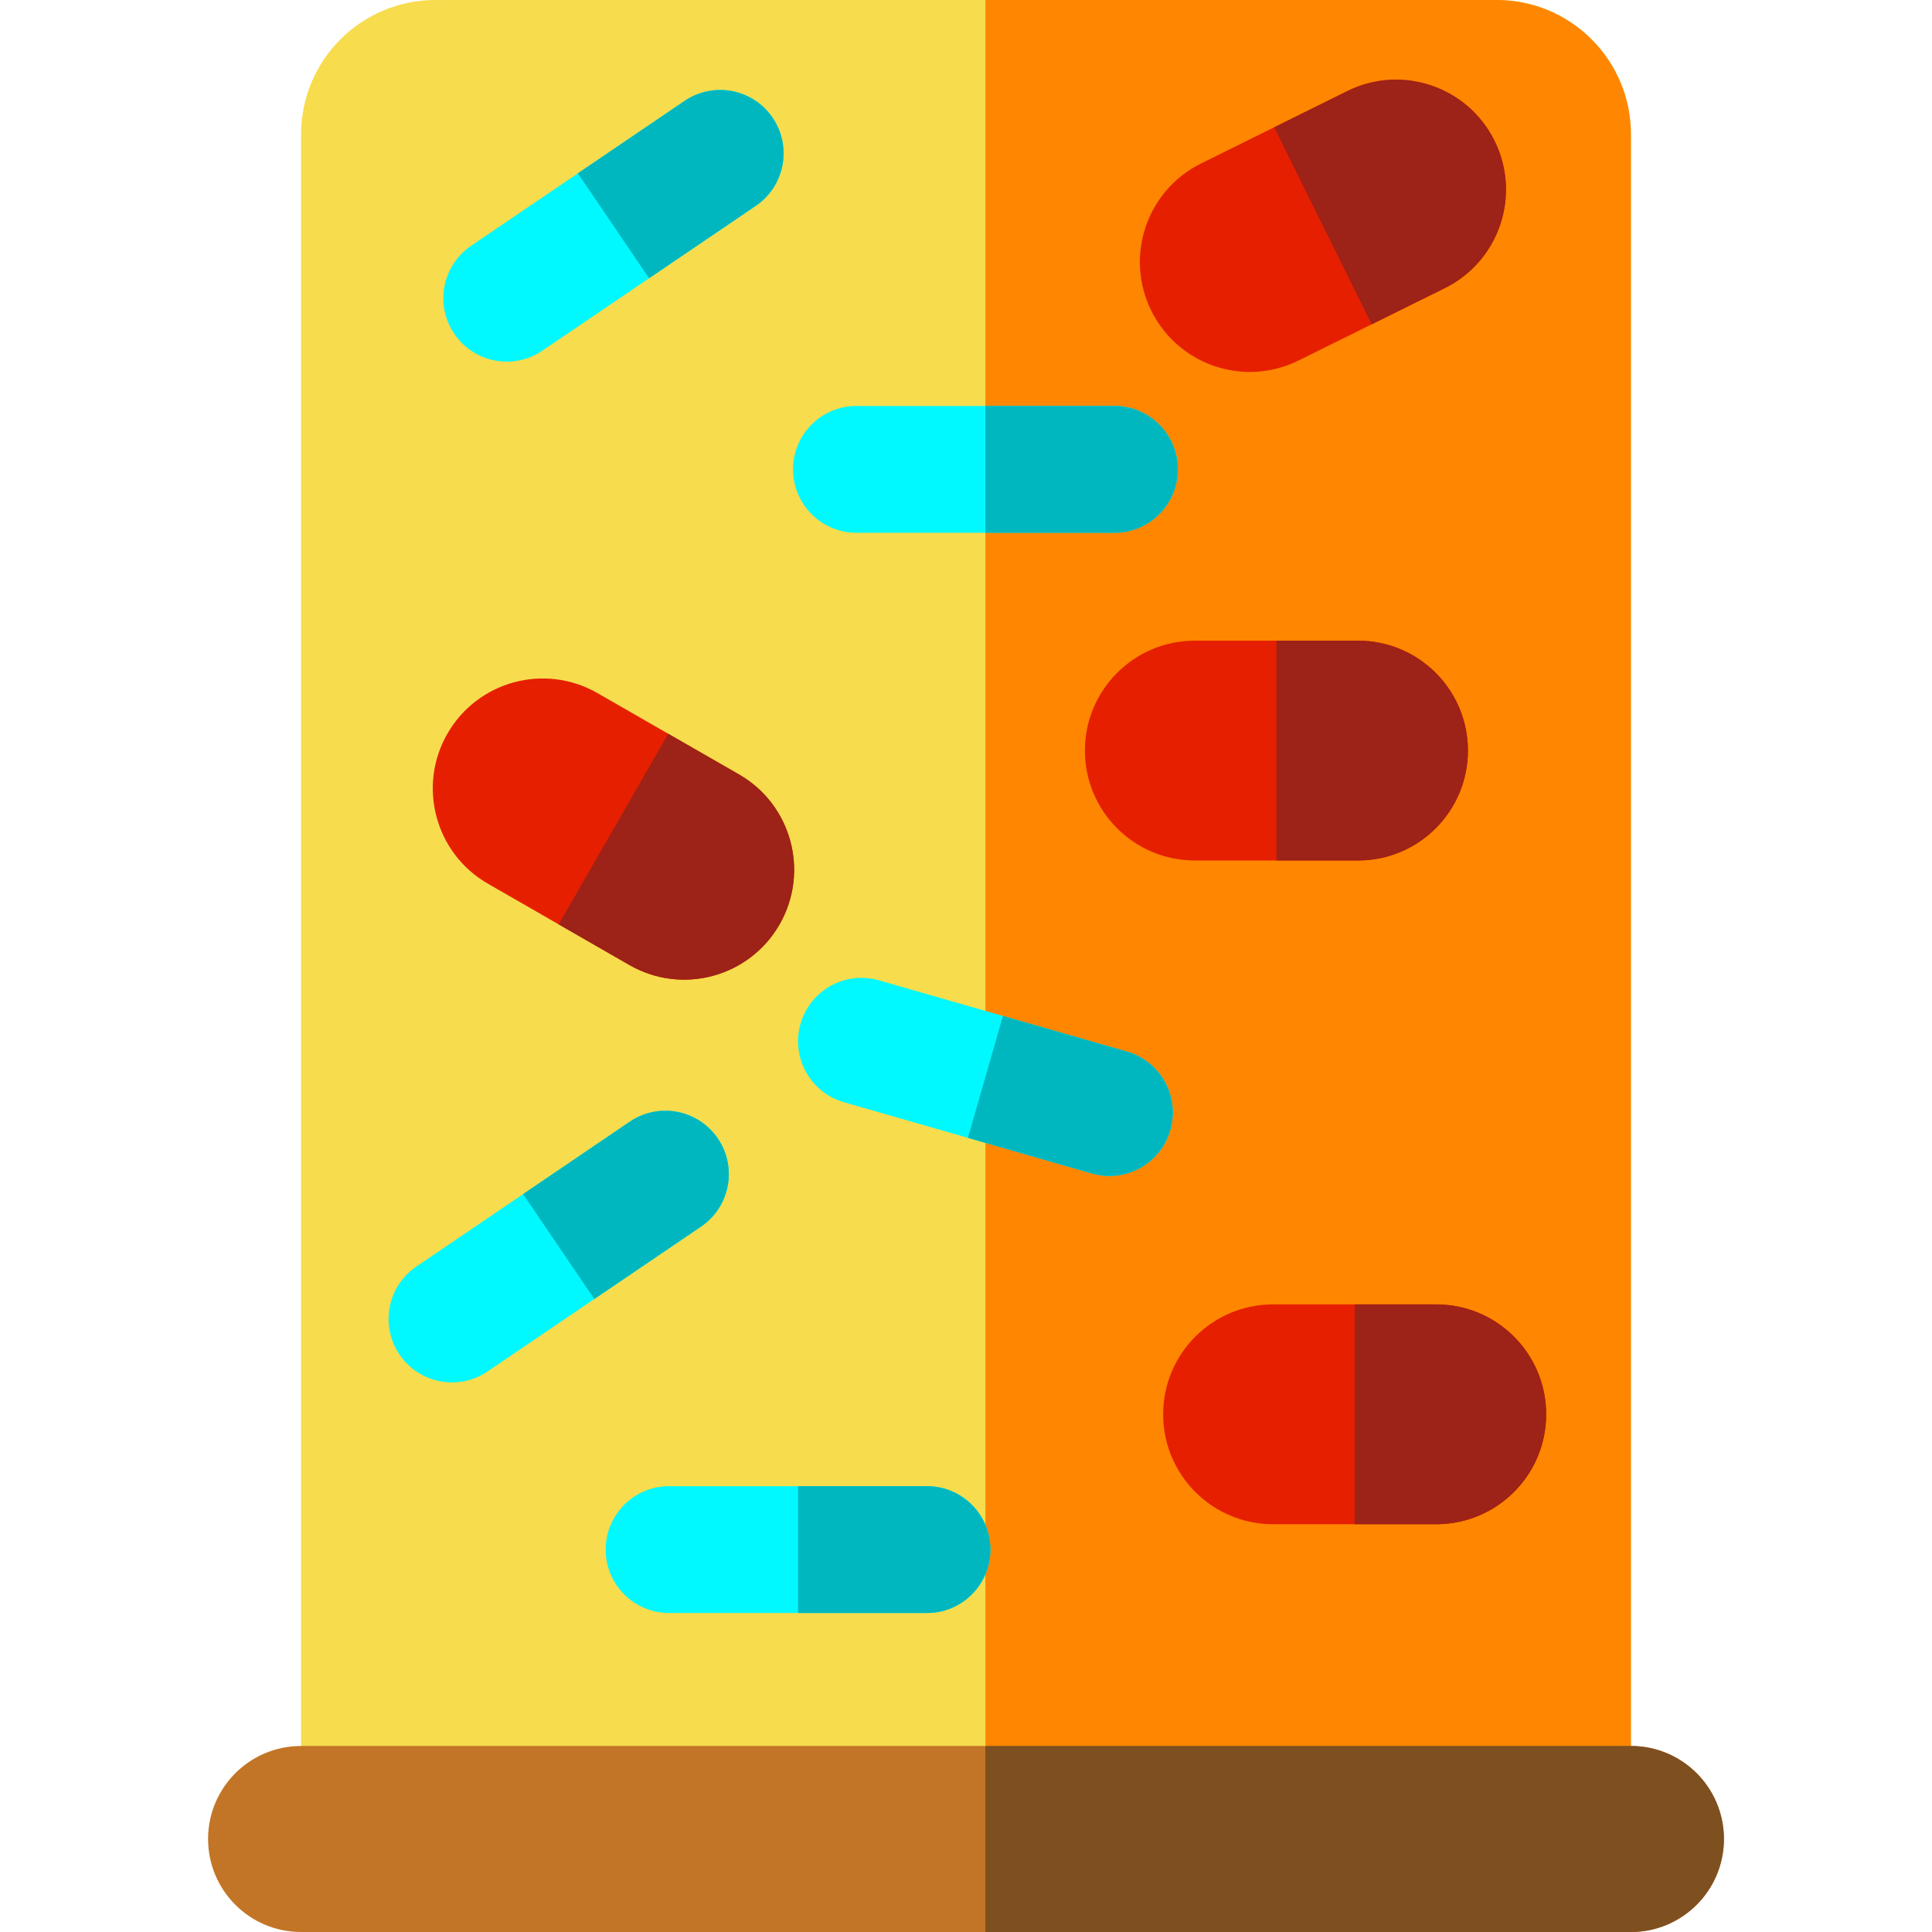 <?xml version="1.0" encoding="iso-8859-1"?>
<!-- Uploaded to: SVG Repo, www.svgrepo.com, Generator: SVG Repo Mixer Tools -->
<svg height="800px" width="800px" version="1.1" id="Layer_1" xmlns="http://www.w3.org/2000/svg" xmlns:xlink="http://www.w3.org/1999/xlink" 
	 viewBox="0 0 512 512" xml:space="preserve">
<path style="fill:#F7DC4D;" d="M432.209,35.6c0-19.662-15.938-35.6-35.599-35.6H115.39c-19.661,0-35.6,15.938-35.6,35.6v451.752
	h352.418V35.6z"/>
<path style="fill:#FF8600;" d="M396.61,0H261.146v487.352h171.063V35.6C432.209,15.938,416.271,0,396.61,0z"/>
<path style="fill:#C27526;" d="M432.209,512H79.791c-13.612,0-24.648-11.035-24.648-24.648s11.035-24.648,24.648-24.648h352.417
	c13.612,0,24.648,11.035,24.648,24.648S445.822,512,432.209,512z"/>
<path style="fill:#00F9FF;" d="M295.323,141.193h-68.354c-9.281,0-16.805-7.524-16.805-16.805s7.524-16.805,16.805-16.805h68.354
	c9.281,0,16.805,7.524,16.805,16.805S304.604,141.193,295.323,141.193z"/>
<path style="fill:#E61F00;" d="M359.889,228.041h-43.247c-16.087,0-29.129-13.042-29.129-29.129s13.042-29.129,29.129-29.129h43.247
	c16.087,0,29.129,13.042,29.129,29.129S375.976,228.041,359.889,228.041z"/>
<path style="fill:#7E4F1F;" d="M432.209,462.705H261.146V512h171.063c13.612,0,24.648-11.035,24.648-24.648
	S445.822,462.705,432.209,462.705z"/>
<path style="fill:#9D2217;" d="M359.889,169.782h-21.623v58.258h21.623c16.087,0,29.129-13.042,29.129-29.129
	S375.976,169.782,359.889,169.782z"/>
<path style="fill:#E61F00;" d="M382.891,76.352l-38.757,19.185c-14.418,7.137-31.892,1.235-39.029-13.183
	s-1.235-31.892,13.183-39.029l38.757-19.185c14.418-7.137,31.892-1.235,39.029,13.183C403.211,51.742,397.309,69.215,382.891,76.352
	z"/>
<path style="fill:#9D2217;" d="M357.046,24.14l-19.379,9.592l25.844,52.212l19.379-9.592c14.418-7.137,20.32-24.611,13.183-39.029
	C388.937,22.906,371.463,17.004,357.046,24.14z"/>
<path style="fill:#E61F00;" d="M166.809,255.743l-37.495-21.549c-13.948-8.016-18.757-25.822-10.741-39.77
	c8.016-13.948,25.822-18.757,39.77-10.741l37.495,21.549c13.948,8.016,18.757,25.822,10.741,39.77
	C198.563,258.951,180.757,263.76,166.809,255.743z"/>
<path style="fill:#9D2217;" d="M195.837,205.232l-18.748-10.774l-29.028,50.511l18.748,10.774
	c13.948,8.016,31.754,3.208,39.77-10.741C214.594,231.054,209.786,213.249,195.837,205.232z"/>
<path style="fill:#E61F00;" d="M380.624,403.936h-43.247c-16.087,0-29.129-13.042-29.129-29.129
	c0-16.087,13.042-29.129,29.129-29.129h43.247c16.087,0,29.129,13.042,29.129,29.129
	C409.753,390.894,396.712,403.936,380.624,403.936z"/>
<path style="fill:#9D2217;" d="M380.624,345.677h-21.623v58.258h21.623c16.087,0,29.129-13.042,29.129-29.129
	C409.753,358.719,396.712,345.677,380.624,345.677z"/>
<path style="fill:#00B7C0;" d="M295.323,107.583h-34.176v33.611h34.176c9.281,0,16.805-7.524,16.805-16.805
	S304.604,107.583,295.323,107.583z"/>
<path style="fill:#00F9FF;" d="M245.666,427.463h-68.354c-9.281,0-16.805-7.524-16.805-16.805s7.524-16.805,16.805-16.805h68.354
	c9.281,0,16.805,7.524,16.805,16.805S254.947,427.463,245.666,427.463z"/>
<path style="fill:#00B7C0;" d="M245.666,393.852H211.49v33.611h34.176c9.281,0,16.805-7.524,16.805-16.805
	S254.947,393.852,245.666,393.852z"/>
<path style="fill:#00F9FF;" d="M289.352,310.981l-65.694-18.879c-8.92-2.563-14.074-11.873-11.51-20.793
	c2.563-8.92,11.873-14.074,20.793-11.51l65.694,18.879c8.92,2.563,14.074,11.873,11.51,20.793
	C307.581,308.391,298.272,313.545,289.352,310.981z"/>
<path style="fill:#00B7C0;" d="M298.635,278.678l-32.848-9.44l-9.283,32.303l32.848,9.44c8.92,2.563,18.229-2.59,20.793-11.51
	C312.709,290.552,307.555,281.241,298.635,278.678z"/>
<path style="fill:#00F9FF;" d="M200.292,54.552l-56.559,38.384c-7.68,5.212-18.131,3.211-23.342-4.468
	c-5.212-7.679-3.211-18.131,4.468-23.342l56.559-38.384c7.68-5.212,18.131-3.211,23.342,4.468
	C209.972,38.888,207.972,49.34,200.292,54.552z"/>
<path style="fill:#00B7C0;" d="M181.417,26.742l-28.279,19.192l18.875,27.81l28.279-19.192c7.68-5.212,9.68-15.662,4.468-23.342
	C199.548,23.53,189.097,21.53,181.417,26.742z"/>
<path style="fill:#00F9FF;" d="M185.778,325.065l-56.559,38.384c-7.68,5.212-18.131,3.211-23.342-4.468
	c-5.212-7.68-3.211-18.131,4.468-23.342l56.559-38.384c7.68-5.212,18.131-3.211,23.342,4.468
	C195.457,309.403,193.458,319.853,185.778,325.065z"/>
<path style="fill:#00B7C0;" d="M166.903,297.255l-28.279,19.192l18.875,27.81l28.279-19.192c7.68-5.212,9.68-15.663,4.468-23.342
	C185.034,294.044,174.583,292.043,166.903,297.255z"/>
</svg>